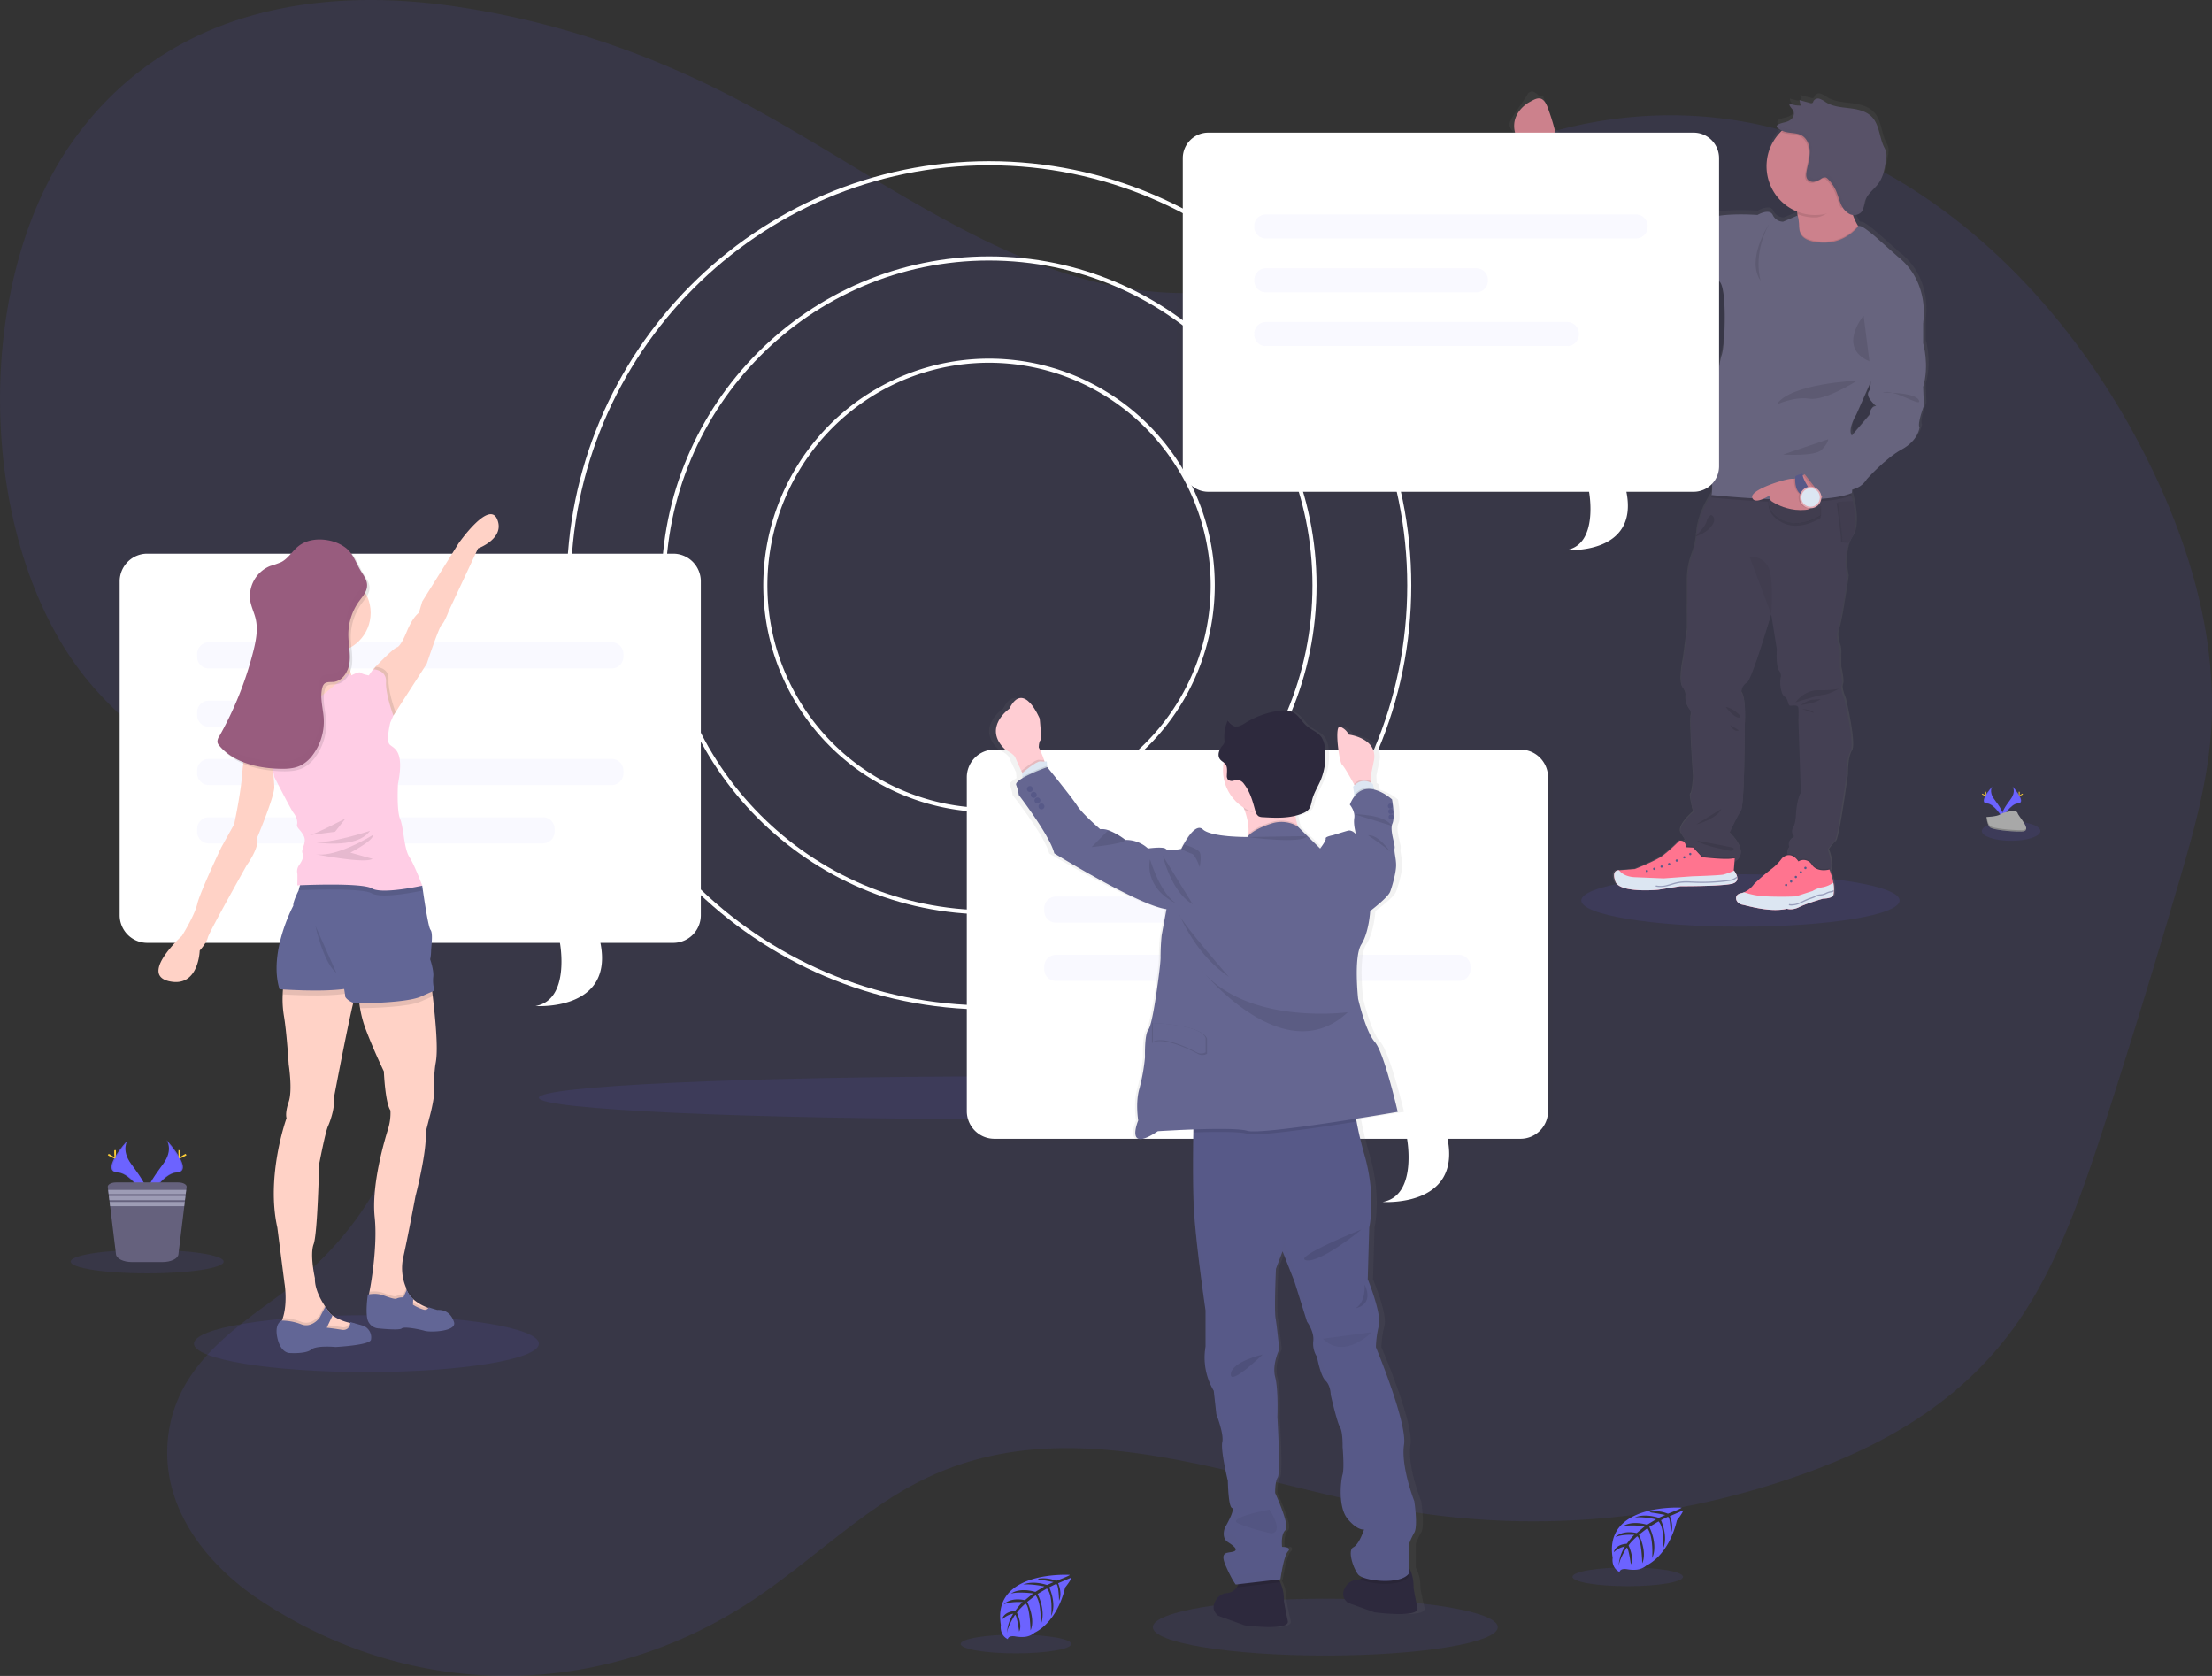 <svg width="330" height="250" fill="none" xmlns="http://www.w3.org/2000/svg"><rect width="100%" height="100%" fill="#333333" stroke="none"/><g clip-path="url(#clip0)"><path opacity=".1" d="M203.238 34.24c-14.159 12.072-32.526 11.291-48.621 5.009s-30.879-17.463-46.56-25.412C94.91 7.174 81.115 2.798 67.151.852c-19.986-2.786-42.305.615-56.23 20.122-15.507 21.734-14.316 60.934 2.45 80.872 8.532 10.147 19.704 15.128 29.446 23.062 9.742 7.933 18.764 21.082 17.935 36.377-.769 14.144-9.7 25.02-18.942 31.838-7.143 5.267-15.939 11.02-16.8 21.933-.832 10.557 6.565 18.831 13.628 23.536 23.041 15.347 51.435 15.2 74.397-.387 8.186-5.563 15.706-12.961 24.293-17.291 22.549-11.377 47.397.074 71.274 4.265 20.207 3.545 40.931 1.707 60.62-5.375 11.824-4.253 23.694-10.762 32-22.865 5.991-8.733 9.723-19.788 13.226-30.704a1387.927 1387.927 0 0010.773-35.165c2.067-7.088 4.103-14.311 4.639-21.891.967-13.738-3.111-27.32-8.664-38.913-13.187-27.53-35.396-46.887-59.447-51.804-24.052-4.917-49.497 4.686-68.152 25.7" fill="#6C63FF"/><path opacity=".1" d="M149.883 166.936c38.38 0 69.492-1.426 69.492-3.185 0-1.76-31.112-3.186-69.492-3.186-38.379 0-69.492 1.426-69.492 3.186 0 1.759 31.113 3.185 69.492 3.185z" fill="#6C63FF"/><path d="M147.55 150.596c-34.739 0-63.001-28.385-63.001-63.276 0-34.892 28.252-63.277 63.001-63.277 34.75 0 62.993 28.388 62.993 63.277 0 34.888-28.265 63.276-62.993 63.276zm0-125.938c-34.403 0-62.389 28.111-62.389 62.662 0 34.55 27.977 62.661 62.389 62.661 34.413 0 62.39-28.111 62.39-62.661s-27.999-62.662-62.39-62.662z" fill="#fff"/><path d="M147.55 136.396c-26.942 0-48.866-22.017-48.866-49.077s21.924-49.076 48.866-49.076 48.863 22.017 48.863 49.076c0 27.06-21.921 49.077-48.863 49.077zm0-97.538c-26.608 0-48.253 21.74-48.253 48.461 0 26.722 21.645 48.462 48.253 48.462 26.609 0 48.251-21.74 48.251-48.462 0-26.72-21.654-48.46-48.251-48.46z" fill="#fff"/><path d="M147.55 121.144a33.572 33.572 0 01-18.71-5.701 33.79 33.79 0 01-12.404-15.18 33.971 33.971 0 01-1.916-19.542 33.866 33.866 0 019.217-17.32 33.63 33.63 0 0117.243-9.256 33.541 33.541 0 0119.458 1.925 33.706 33.706 0 0115.114 12.458 33.926 33.926 0 015.676 18.791 33.939 33.939 0 01-9.876 23.906 33.644 33.644 0 01-23.802 9.919zm0-67.034a32.966 32.966 0 00-18.37 5.597 33.184 33.184 0 00-12.178 14.904 33.347 33.347 0 00-1.881 19.187 33.25 33.25 0 009.049 17.004 33.028 33.028 0 0016.93 9.089 32.93 32.93 0 0019.104-1.89 33.098 33.098 0 0014.839-12.231 33.318 33.318 0 005.573-18.45 33.324 33.324 0 00-9.697-23.472 33.03 33.03 0 00-23.369-9.738z" fill="#fff"/><path opacity=".1" d="M300.033 125.421c2.413 0 4.369-.65 4.369-1.451 0-.802-1.956-1.451-4.369-1.451s-4.369.649-4.369 1.451c0 .801 1.956 1.451 4.369 1.451zM54.665 204.672c14.21 0 25.73-1.898 25.73-4.24 0-2.342-11.52-4.241-25.73-4.241s-25.73 1.899-25.73 4.241c0 2.342 11.52 4.24 25.73 4.24z" fill="#6C63FF"/><g opacity=".1" fill="#000"><path opacity=".1" d="M99.768 82.938H21.272a4.106 4.106 0 00-2.897 1.21 4.142 4.142 0 00-1.206 2.91v49.814a4.141 4.141 0 001.206 2.91 4.101 4.101 0 002.897 1.211H82.85s1.595 8.505-3.647 9.422c0 0 11.739.845 9.687-9.422h10.878a4.103 4.103 0 002.898-1.211 4.147 4.147 0 001.205-2.91V87.058a4.148 4.148 0 00-1.205-2.91 4.108 4.108 0 00-2.898-1.21z"/><g opacity=".2"><path opacity=".2" d="M90.577 96.16H30.46a1.74 1.74 0 00-1.736 1.744v.406a1.74 1.74 0 001.736 1.743h60.117a1.74 1.74 0 001.736-1.743v-.406a1.74 1.74 0 00-1.736-1.744zM90.577 113.558H30.46a1.74 1.74 0 00-1.736 1.744v.406a1.74 1.74 0 001.736 1.743h60.117a1.74 1.74 0 001.736-1.743v-.406a1.74 1.74 0 00-1.736-1.744zM80.315 122.254H30.46a1.74 1.74 0 00-1.736 1.743v.406a1.74 1.74 0 001.736 1.744h49.855a1.74 1.74 0 001.736-1.744v-.406a1.74 1.74 0 00-1.736-1.743zM54.56 104.859h-24.1a1.74 1.74 0 00-1.736 1.744v.406a1.74 1.74 0 001.736 1.743h24.1a1.74 1.74 0 001.737-1.743v-.406a1.74 1.74 0 00-1.736-1.744z"/></g></g><path d="M100.454 82.593h-78.5a4.106 4.106 0 00-2.897 1.21 4.142 4.142 0 00-1.205 2.91v49.815a4.142 4.142 0 001.205 2.91 4.105 4.105 0 002.898 1.21h61.578s1.598 8.506-3.647 9.419c0 0 11.738.846 9.687-9.419h10.881a4.1 4.1 0 002.896-1.21 4.139 4.139 0 001.203-2.91V86.714a4.138 4.138 0 00-1.203-2.91 4.101 4.101 0 00-2.896-1.21z" fill="#fff"/><g opacity=".2" fill="#6C63FF"><path opacity=".2" d="M91.263 95.815H31.146a1.74 1.74 0 00-1.736 1.744v.406a1.74 1.74 0 001.736 1.743h60.117A1.74 1.74 0 0093 97.965v-.406a1.74 1.74 0 00-1.736-1.744zM91.263 113.213H31.146a1.74 1.74 0 00-1.736 1.744v.406a1.74 1.74 0 001.736 1.743h60.117A1.74 1.74 0 0093 115.363v-.406a1.74 1.74 0 00-1.736-1.744zM81 121.913H31.147a1.74 1.74 0 00-1.736 1.743v.406a1.74 1.74 0 001.736 1.743H81a1.74 1.74 0 001.736-1.743v-.406A1.74 1.74 0 0081 121.913zM55.246 104.515h-24.1a1.74 1.74 0 00-1.736 1.743v.406a1.74 1.74 0 001.736 1.744h24.1a1.74 1.74 0 001.736-1.744v-.406a1.74 1.74 0 00-1.736-1.743z"/></g><path d="M71.317 81.803l-4.35 9.292s-.644 1.744-1.057 2.067c-.413.323-2.241 5.842-2.241 5.842l-4.663 7.239-.306.492-1.837-.508-1.283-4.818.08-1.399v-.176s2.887-3.032 3.527-3.262c0 0 .502.058 1.466-2.291.965-2.35 1.837-2.86 1.837-2.86l.502-1.703 5.407-8.644s4.531-6.528 5.765-3.631c1.234 2.896-2.847 4.36-2.847 4.36zM53.253 147.807c-.014.158-.065.31-.147.446-.502.735-3.34 15.771-3.34 15.771.227 1.015-.41 3.038-.826 3.958-.417.919-1.33 5.701-1.33 5.701s-.226 10.301-.82 11.909c-.594 1.608.19 5.058.19 5.058-.058 1.587.891 3.263 1.454 4.118.043.055.077.11.11.156.184.265.307.416.307.416a2.397 2.397 0 00.768.894 7.278 7.278 0 002.566 1.089l.089.018c.367.083.612.114.612.114l.226 1.23-2.424.504-4.623.308s-5.45.415-4.213-2.023c.087-.167.162-.34.224-.517.045-.117.088-.24.125-.363.744-2.343.242-5.19.242-5.19l-1.066-8.287c-1.736-7.725 1.372-16.325 1.372-16.325s-.272-.689.325-2.436c.597-1.746 0-5.562 0-5.562s-.307-4.92-.732-7.359a14.927 14.927 0 01-.166-3.096c.02-.608.075-1.213.166-1.814l10.44-1.39s.588 1.697.471 2.672z" fill="#FFD2C6"/><path opacity=".1" d="M53.1 198.701l-2.425.504-4.622.307s-5.45.416-4.213-2.023c.087-.166.161-.339.223-.516.046-.117.089-.24.126-.363a8.34 8.34 0 012.755.559c1.552.615 2.722-.968 2.722-.968l.753-1.446.11-.209c.184.265.306.416.306.416.18.355.445.661.769.891l-.129.271-.731 1.537s.937.096 2.22.308a.99.99 0 001.206-.664l.088.018c.368.083.613.114.613.114l.23 1.264z" fill="#000"/><path d="M55.344 199.847c-.183.827-5.287 1.083-5.287 1.083s-2.841-.277-3.637.39c-.796.667-3.141.508-3.233.508-.092 0-1.326-.05-1.81-2.276-.468-2.171.631-2.549.686-2.567a8.273 8.273 0 012.887.562c1.552.615 2.722-.965 2.722-.965l.863-1.658c.184.265.307.415.307.415.178.358.443.665.768.895l-.86 1.818s.937.095 2.22.307c1.025.166 1.248-.673 1.294-1.012a1.06 1.06 0 000-.138s.8.231 1.782.507a1.85 1.85 0 011.298 2.131z" fill="#626696"/><path d="M64.96 158.766c-.122.735-.247 2.638-.247 2.638.428 1.593-.67 5.378-.67 5.378l-.549 2.153c.245 2.767-1.509 9.504-1.509 9.504s-1.176 6.255-1.788 8.955a7.476 7.476 0 00.306 4.508c.03.073.05.11.05.11 0 .053.02.102.036.151.015.049.04.148.064.218.14.377.348.725.613 1.027.1.121.21.234.327.339l.018.018a6.611 6.611 0 001.948 1.202l.306.123c.317.121.641.223.97.308.037.01.073.018.11.024l-.247 1.446-3.233-.831-4.333-1.411-2.143-1.23s.025-.117.068-.341v-.037c.018-.095.036-.209.064-.338.364-1.876 1.194-7.196.778-11.101-.518-4.843 1.49-11.528 1.98-13.121.29-.91.415-1.865.368-2.82-.796-1.168-.98-5.824-.98-5.824s-1.463-3.007-2.676-6.196a16.345 16.345 0 01-.872-3.222c-.142-.777-.201-1.566-.178-2.356 0 0 9.834-9.012 10.912-.286.036.308.07.579.104.855.943 7.977.52 9.447.404 10.157z" fill="#FFD2C6"/><path opacity=".1" d="M64.96 195.432l-.247 1.445-3.233-.83-4.332-1.411-2.143-1.23s.024-.117.067-.342v-.037c.018-.095.037-.209.064-.338l.306-.031h.025a4.07 4.07 0 011.815.246c.705.268 1.63.572 1.819.443a2.297 2.297 0 011.038-.184l.45-.99.064-.151c.14.377.348.725.613 1.027.106.127.222.246.346.357l-.019.35-.024.495a6.298 6.298 0 001.555.723.888.888 0 00.435 0l.306.123c.318.12.642.223.97.307a.902.902 0 00.126.028z" fill="#000"/><path d="M63.357 198.516c-.904-.261-3.08-.677-3.432-.354-.352.323-3.368 0-3.368 0a1.841 1.841 0 01-1.558-.922c-.613-.981-.12-4.154-.12-4.154l.224-.022.373-.037h.025a4.014 4.014 0 011.815.246c.704.265 1.629.569 1.819.443a2.27 2.27 0 011.038-.185l.514-1.14c.14.376.348.724.612 1.027.107.127.223.246.346.356l-.043.846a6.377 6.377 0 001.556.72.614.614 0 00.747-.237.471.471 0 00.055-.126c.027.052.324.153 1.276.427 1.035-.058 2.033.394 2.493 1.802.459 1.408-3.488 1.568-4.372 1.31z" fill="#626696"/><path opacity=".1" d="M53.253 147.807c-.202.058-.385.114-.557.169-.44.136-.892.231-1.35.286-2.887.409-7.654.163-9.163.068.02-.608.074-1.214.165-1.815l10.44-1.39s.582 1.707.465 2.682z" fill="#000"/><path d="M62.352 145.261s-3.833.596-6.95 1.282c-1.04.228-2.002.465-2.712.698a8.195 8.195 0 01-1.35.286c-3.472.489-9.638.037-9.638.037-1.693-5.516 2.057-12.463 2.057-12.463-.088-.553.781-2.251.781-2.251l.015-.055.533-1.968h14.24l.174.846.361 1.722 2.235 10.661.254 1.205z" fill="#626696"/><path opacity=".1" d="M64.557 148.606l-.086.037-1.666.741c-1.803.837-7.2.994-9.086 1.009-.142-.777-.201-1.566-.178-2.355 0 0 9.834-9.013 10.912-.286.036.31.07.578.104.854z" fill="#000"/><path d="M64.82 147.754l-.349.154-1.666.744c-1.836.849-7.405 1-9.184 1.009h-.469c-.823-.028-1.647-.803-1.647-1.006 0-.11-.086-.655-.159-1.122-.061-.375-.116-.698-.116-.698s-3.674-1.593-5.539-2.881c-1.399-.956-1.047-7.752-.774-11.168.094-1.178.177-1.953.177-1.953l14.414.846 2.02.116 1.158.259.306.064s.827 6.07 1.225 6.575c.398.504.14 2.207.092 3.176a5.924 5.924 0 01-.135 1.23s.594 1.704.453 2.657a5.314 5.314 0 00.193 1.998z" fill="#626696"/><path d="M49.393 97.347c3.261 0 5.905-2.656 5.905-5.932 0-3.276-2.644-5.931-5.905-5.931-3.262 0-5.906 2.655-5.906 5.931 0 3.276 2.644 5.932 5.906 5.932z" fill="#FFD2C6"/><path d="M46.518 93.89s.41 5.619-.732 6.907c-1.142 1.288-4.12 3.724-4.12 3.724l.918 3.816 5.174.599 6.043-6.485-1.374-1.7s-1.053-3.589-.184-5.381c.87-1.793-5.725-1.48-5.725-1.48z" fill="#FFD2C6"/><path opacity=".1" d="M59.006 106.243l-.306.492-1.837-.508-1.283-4.818.08-1.399.376-.544s2.015.049 1.926 1.888c-.089 1.614.827 4.274 1.044 4.889zM62.99 132.85s-1.458.326-3.127.545c-1.668.218-3.594.329-4.384-.132-1.325-.788-8.508-.563-10.569-.483-.146 0-.263 0-.355.015l.533-1.968h14.24l.174.846 2.02.117 1.158.258c.193.477.31.802.31.802z" fill="#000"/><path d="M55.666 99.832s2.014.046 1.923 1.884c-.092 1.839 1.099 5.013 1.099 5.013l-.46 1.057s-.64 2.574-.137 3.22c.502.646 2.336.643 1.282 5.932 0 0-.226 3.954.322 5.242.548 1.289.548 4.367 1.372 5.655.823 1.289 1.925 4.277 1.925 4.277s-5.954 1.332-7.51.412c-1.555-.919-11.126-.452-11.126-.452s.046-1.611 0-1.792a1.546 1.546 0 01.23-1.175c.306-.437.824-1.171.548-1.814-.276-.643.689-1.593.184-2.589-.505-.996-1.118-1.196-.995-1.741.122-.544-.196-1.282-.56-1.74-.365-.458-2.842-5.32-2.842-5.32l-.41-2.278s-3.187-2.346-3.129-3.45c.058-1.104 1.206-2.633 1.206-2.633l3.062-3.022s1.693 1.845 3.34 1.196c1.647-.649 5.202-3.724 5.202-3.724s1.267-.689 1.36-1.193c.091-.504.869-.046.869-.046s1.145-.63 1.374-.409c.23.221 1.225.409 1.225.409l.646-.92z" fill="#FFCDE5"/><path d="M38.359 109.41l-.977.766s-.992 1.796-1.225 5.012c-.232 3.216-1.224 7.767-1.224 7.767l-1.923 3.454s-3.169 6.663-3.579 8.431c-.41 1.768-2.29 4.76-2.29 4.76s-6.365 5.744-1.923 6.765c4.443 1.021 4.577-4.572 4.577-4.572s1.038-1.151 1.207-1.932c.168-.781 5.798-10.783 5.798-10.783s1.972-2.691 1.559-4.115c0 0 2.562-6.054 2.562-7.573a27.009 27.009 0 00-.41-3.767l.41-3.174-2.562-1.039z" fill="#FFD2C6"/><path opacity=".1" d="M51.545 122.088s-4.488 2.358-5.358 2.481c-.87.123 3.8-.492 3.8-.492l1.558-1.989zM55.207 123.927s-5.952 2.023-8.573 1.654c.013 0 6.512 1.242 8.573-1.654z" fill="#000"/><path opacity=".1" d="M55.574 124.588s-5.358 3.382-8.517 2.832c0 0 7.372 1.473 8.517.692l-3.297-.923s3.664-1.943 3.297-2.601zM49.402 80.98c-1.55-.308-3.267-.124-4.507.854-.918.726-1.53 1.845-2.562 2.374-.547.23-1.106.429-1.675.593a4.839 4.839 0 00-2.377 2.1 4.87 4.87 0 00-.571 3.128c.162.922.587 1.752.796 2.65.373 1.605.046 3.287-.362 4.883a51.502 51.502 0 01-5.097 12.678c-.18.247-.27.547-.254.852.053.205.159.392.306.544 2.116 2.46 5.56 3.3 8.793 3.41 1.19.04 2.45 0 3.484-.581a5.266 5.266 0 001.7-1.565 8.327 8.327 0 001.585-5.353c-.089-1.538-.612-3.103-.217-4.594.041-.209.136-.403.275-.563.35-.357.919-.264 1.42-.323 1.345-.157 2.214-1.58 2.373-2.927.16-1.347-.177-2.71-.183-4.065a8.54 8.54 0 011.595-5.006c.447-.615 1.02-1.23 1.17-2.002.19-.969-.371-1.682-.855-2.46-.75-1.193-1.117-2.586-2.26-3.496a6.084 6.084 0 00-2.577-1.132z" fill="#000"/><path d="M49.035 80.61c-1.547-.308-3.267-.123-4.507.858-.919.722-1.531 1.845-2.563 2.374a14.73 14.73 0 01-1.671.59 4.842 4.842 0 00-2.378 2.1 4.873 4.873 0 00-.574 3.127c.163.923.588 1.753.8 2.654.373 1.605.042 3.284-.362 4.88a51.541 51.541 0 01-5.088 12.678c-.18.245-.269.545-.251.849.051.206.157.393.306.544 2.118 2.46 5.56 3.3 8.793 3.41 1.19.043 2.449 0 3.484-.578a5.284 5.284 0 001.699-1.568 8.329 8.329 0 001.577-5.341c-.09-1.538-.613-3.103-.215-4.597.041-.208.135-.402.273-.563.349-.357.918-.265 1.424-.308 1.344-.156 2.21-1.58 2.37-2.93.158-1.35-.175-2.706-.184-4.065a8.54 8.54 0 011.591-5.022c.448-.614 1.017-1.23 1.167-2.004.19-.969-.367-1.68-.851-2.46-.75-1.193-1.118-2.586-2.263-3.493a6.055 6.055 0 00-2.578-1.135z" fill="#985C7E"/><path opacity=".1" d="M47.057 138.105s1.175 5.517 3.129 7.021l-3.13-7.021z" fill="#000"/><g opacity=".1" fill="#000"><path opacity=".1" d="M37.691 90.89c-.061-.216-.131-.431-.205-.643.061.215.132.43.205.642zM54.395 86.074c.015.174.006.349-.024.52-.153.778-.723 1.384-1.17 2.005a8.515 8.515 0 00-1.595 5.003c0 1.359.34 2.715.18 4.065-.158 1.35-1.025 2.767-2.369 2.93-.496.059-1.074-.037-1.42.308-.14.16-.234.354-.276.562-.389 1.495.129 3.057.214 4.597a8.33 8.33 0 01-1.573 5.342 5.32 5.32 0 01-1.7 1.568c-1.05.569-2.293.615-3.487.578-3.178-.108-6.558-.922-8.682-3.293a.847.847 0 00-.052.443c.051.205.157.393.306.544 2.118 2.46 5.56 3.299 8.793 3.41 1.19.043 2.449 0 3.484-.578a5.32 5.32 0 001.699-1.568 8.33 8.33 0 001.577-5.342c-.09-1.537-.613-3.102-.215-4.597.041-.208.135-.402.273-.562.349-.357.918-.265 1.424-.308 1.344-.157 2.21-1.58 2.37-2.93.158-1.35-.175-2.706-.184-4.065a8.54 8.54 0 011.591-5.003c.448-.615 1.017-1.23 1.167-2.005a2.287 2.287 0 00-.33-1.624z"/></g><path d="M159.592 234.921s-11.65-.708-10.275 7.49c0 0-.273 1.449 1.035 2.107 0 0 .021-.615 1.194-.4.417.07.842.091 1.264.061a2.633 2.633 0 001.549-.642s3.273-1.359 4.547-6.735c0 0 .943-1.171.918-1.472l-1.965.842s.67 1.424.141 2.608c0 0-.062-2.556-.441-2.494-.077 0-1.02.492-1.02.492s1.154 2.481.282 4.283c0 0 .331-3.056-.643-4.102l-1.384.809s1.35 2.565.435 4.656c0 0 .236-3.208-.726-4.456l-1.255.981s1.271 2.524.496 4.259c0 0-.101-3.733-.768-3.998 0 0-1.096.969-1.262 1.369 0 0 .867 1.845.328 2.801 0 0-.331-2.488-.613-2.497 0 0-1.093 1.648-1.206 2.767a6.014 6.014 0 01.94-2.936c-.63.12-1.211.422-1.672.87 0 0 .169-1.165 1.942-1.267 0 0 .918-1.248 1.145-1.325 0 0-1.764-.148-2.832.329 0 0 .939-1.101 3.156-.615l1.225-1.015s-2.321-.307-3.307.034c0 0 1.133-.975 3.64-.264l1.348-.812s-1.978-.428-3.157-.274c0 0 1.243-.673 3.551.058l.965-.436s-1.451-.286-1.874-.329c-.422-.043-.447-.163-.447-.163a4.989 4.989 0 012.722.307s2.057-.762 2.024-.891z" fill="#6C63FF"/><path opacity=".1" d="M151.567 246.633c4.554 0 8.245-.627 8.245-1.399 0-.773-3.691-1.4-8.245-1.4-4.553 0-8.245.627-8.245 1.4 0 .772 3.692 1.399 8.245 1.399z" fill="#6C63FF"/><path d="M250.861 224.896s-11.634-.704-10.275 7.494c0 0-.272 1.448 1.035 2.106 0 0 .021-.615 1.194-.403.419.071.844.091 1.268.062a2.613 2.613 0 001.546-.643s3.276-1.356 4.546-6.731c0 0 .943-1.175.919-1.476l-1.978.861s.67 1.424.144 2.608c0 0-.065-2.559-.441-2.497-.077 0-1.023.492-1.023.492s1.154 2.481.285 4.286c0 0 .331-3.056-.646-4.105l-1.384.812s1.35 2.561.435 4.652c0 0 .236-3.207-.726-4.455l-1.252.974s1.268 2.528.493 4.262c0 0-.101-3.736-.765-4.016 0 0-1.096.972-1.265 1.372 0 0 .87 1.845.331 2.798 0 0-.331-2.485-.613-2.497 0 0-1.092 1.648-1.206 2.768a6.004 6.004 0 01.943-2.937 3.288 3.288 0 00-1.674.87s.171-1.162 1.944-1.267c0 0 .918-1.248 1.145-1.325 0 0-1.764-.148-2.835.329 0 0 .943-1.101 3.156-.599l1.225-1.015s-2.324-.308-3.307.034c0 0 1.133-.972 3.64-.265l1.348-.809s-1.981-.43-3.16-.273c0 0 1.243-.674 3.555.055l.964-.433s-1.451-.286-1.877-.333c-.425-.046-.447-.163-.447-.163a5 5 0 012.725.308s2.07-.772 2.033-.901z" fill="#6C63FF"/><path opacity=".1" d="M242.836 236.609c4.554 0 8.245-.627 8.245-1.399 0-.773-3.691-1.399-8.245-1.399-4.553 0-8.244.626-8.244 1.399 0 .772 3.691 1.399 8.244 1.399zM259.651 138.235c13.112 0 23.742-1.751 23.742-3.912 0-2.16-10.63-3.911-23.742-3.911-13.113 0-23.743 1.751-23.743 3.911 0 2.161 10.63 3.912 23.743 3.912z" fill="#6C63FF"/><path d="M287.294 57.194c.97-3.269 0-6.537 0-6.537v-3.075s1.108-6.03-3.827-9.898l-3.276-2.9s-1.837-1.58-2.367-1.682a2.376 2.376 0 00-.306-.046L277.42 33a9.87 9.87 0 01-.716-1.515 1.392 1.392 0 001.166-.4 1.54 1.54 0 00.276-.462c.19-.427.22-.944.382-1.399.142-.37.35-.71.613-1.005-.034.055-.068.107-.098.163.462-.578 1.068-1.076 1.5-1.688.087-.12.167-.246.239-.375l-.064.076c.612-.971.786-2.152.961-3.284.084-.386.09-.785.018-1.174a3.95 3.95 0 00-.327-.744c-.711-1.476-.695-3.328-1.837-4.505-.854-.883-2.143-1.153-3.368-1.304-1.225-.15-2.501-.237-3.548-.88a3.85 3.85 0 00-.962-.531.789.789 0 00-.946.353.611.611 0 01-.125.255.41.41 0 01-.365.022l-1.622-.437.018.083h-.04l.058.259c.052 0 .108 0 .153.089l-.26.403a4.004 4.004 0 01-1.466-.308.534.534 0 000 .08h-.022c-.03.461.49.76.649 1.193a.9.9 0 010 .584 1.316 1.316 0 01-.306.468c-.578.572-1.313.458-1.978.82a.426.426 0 00-.241.268.206.206 0 00-.022.148c.026.07.073.129.135.169.193.156.405.289.631.394l-.19.184a7.293 7.293 0 00-1.792 3.071 7.318 7.318 0 001.424 6.755 7.273 7.273 0 002.878 2.077c.025.126.043.256.061.394v.037l.019.175-2.189.922a1.737 1.737 0 01-1.568-1.011c-.508-1.058-2.305 0-2.305 0s-5.49-.415-7.519.6c0 0-3.276-1.381-3.736-1.473-.459-.093-1.154-.462-1.478-.37-.325.093-.738-.614-.968-.553-.229.062-.306-.458-1.059-.643-.753-.184-1.017.047-1.837-.784-.821-.83-7.565-4.095-7.565-4.095l-3.043-2.488-3.23-2.577-.059.108a8.602 8.602 0 00-.061-.24 30.704 30.704 0 00-1.197-3.782c-.208-.498-.306-1.129-.579-.797-.171.2-.465-.237-.918-.532a.759.759 0 00-1.139.332c-2.514 3.958-3.414 4.244-1.956 5.692 1.295 1.292 2.158 2.432 3.217 2.767l.126.04a.176.176 0 01-.07 0l6.123 7.365s4.427 3.868 7.473 5.11c3.046 1.243 2.814 1.612 2.814 1.612s9.224 4.695 10.654 4.612c1.43-.083 1.154 9.622.554 11.187-.6 1.565-1.567 12.89-1.567 12.89s-.919 2.392.046 4.05c0 0 .214 3.173.021 3.933-.842 1.3-2.039 3.508-2.235 5.78 0 .12-.024.234-.037.351a.793.793 0 01-.217.179s.08-.019.205-.062a11.711 11.711 0 01-.612 2.767 11.29 11.29 0 00-.753 3.998v7.315l-.61 4.536s-.738 3.435 0 4.234c.313.399.458.906.404 1.411a2.624 2.624 0 00.472 1.646 1.245 1.245 0 01.306 1.057c-.245.797.361 9.265.361 9.265s-.177 2.334-.422 2.46c-.245.126.41 2.682.41 2.682s-2.492 2.087-1.858 3.194l.637.981-.169.166-.104.105a.967.967 0 00-.634-.12 23.789 23.789 0 01-2.507 2.242c-1.124.814-4.182 1.995-4.182 1.995l-2.413.197h-.046s-1.154-.108-.508 1.688c.646 1.796 6.429 1.23 6.429 1.23l3.368-.535s6.025.028 7.749-.353c.723-.163.894-.548.848-.941l-.018-.019a2.43 2.43 0 00-.536-1.07l.11-1.23c2.557-1.479-.722-4.391-.722-4.391s1.12-2.46 1.699-3.25c.578-.79.575-12.521.575-12.521s.307-4.238-.493-5.228a1.767 1.767 0 01.861-1.596c.569-.39 2.29-5.768 3.64-10.233l.851 5.261s-.184 2.515.371 3.253a1.252 1.252 0 01.226.978 4.362 4.362 0 00.126 2.131c.062.294.217.56.444.757.493.246.523 1.122.707 1.306.184.185 1.322-.261 1.384.413a15.1 15.1 0 010 1.78l.37 10.925s-.612.923-.738 3.315c-.052 1.033-.245 1.621-.444 1.956a1.001 1.001 0 00.092 1.174l.107.123-.456.354a1.001 1.001 0 00-.281 1.23.985.985 0 00-.206 1.233 1.718 1.718 0 00-.918.455 7.523 7.523 0 01-1.623 1.642 30.817 30.817 0 00-2.59 2.226 3.706 3.706 0 01-1.512 1.23c-.148.06-.3.106-.456.136-1.225.249-.83 1.522.153 1.722.982.199 4.243 1.211 6.781.615 0 0 .753.307 1.858-.259 1.106-.565 3.622-1.23 3.622-1.23s1.384 0 1.568-.553c.049-.175.076-.356.079-.538l.04-.037-.036-.034a7.346 7.346 0 00-.206-1.78 14.513 14.513 0 00-.431-1.307.562.562 0 00.043-.065c.526-.895-.349-3.075-.349-3.075a5.85 5.85 0 011.044-1.23c.492-.366 1.784-9.941 1.784-9.941s-.061-2.46.613-3.561c.673-1.101-.919-7.795-.919-7.795s-.676-1.537-.428-2.088c.248-.55-.248-2.577-.248-2.577v-2.416a2.69 2.69 0 00-.141-.85c-.19-.568-.472-1.66-.165-2.46.431-1.103 1.414-7.917 1.414-7.917s-.768-3.004.355-5.397a5.3 5.3 0 01.306-.556c.833-1.316.585-3.653.175-5.535a32.648 32.648 0 00-.199-.84c-.031-.113-.061-.221-.089-.329l.132-.055s0-.181.039-.486a3.358 3.358 0 002.22-1.537s2.814-3.177 5.306-4.511c2.492-1.335 2.676-3.269 2.676-3.269-.371-.646.658-3.269.658-3.269l-.104-2.838zm-8.104 4.234l-2.664 3.103a.057.057 0 010-.019c-.692-.965.646-3.13.646-3.13l2.201-4.953c-.018.64-.094 1.199-.287 1.463-.613.83 1.105 2.211 1.105 2.211-.922-.01-1.013 1.325-1.013 1.325h.012z" fill="url(#paint0_linear)"/><path d="M232.277 20.759l-1.451 2.832a5.586 5.586 0 01-1.353-.283 5.15 5.15 0 01-3.178-2.767c-1.298-2.885.851-4.748 1.852-5.295 1.001-.548 1.929-1.178 2.679.615a31.416 31.416 0 011.182 3.757c.165.683.269 1.141.269 1.141zM278.483 35.519l-2.321 3.478s-10.979 5.258-8.879-.923c.919-2.721 1.032-4.714.867-6.091v-.037c-.215-1.722-.861-2.46-.861-2.46s10.701-5.498 9.109-1.737a5.24 5.24 0 00-.38 2.475 8.455 8.455 0 001.154 3.435 11.38 11.38 0 001.311 1.86z" fill="#CC818C"/><path d="M275.158 104.333s1.579 6.648.918 7.746c-.661 1.098-.612 3.536-.612 3.536s-1.277 9.517-1.764 9.883c-.398.36-.746.774-1.031 1.23 0 0 .866 2.153.346 3.044a.73.73 0 01-.346.308c-.815.344-3.821-1.184-5.533-2.122a.947.947 0 01-.453-.544.968.968 0 01.279-1.052 1.008 1.008 0 01.278-1.23l.45-.35-.104-.123a1 1 0 01-.092-1.169c.196-.332.386-.922.438-1.94.123-2.38.729-3.293.729-3.293l-.364-10.858a15.8 15.8 0 000-1.768c-.062-.67-1.185-.228-1.366-.412-.18-.185-.214-1.052-.698-1.298a1.372 1.372 0 01-.441-.75 4.398 4.398 0 01-.125-2.119 1.25 1.25 0 00-.224-.971c-.548-.732-.364-3.232-.364-3.232l-.839-5.228c-1.335 4.438-3.034 9.782-3.594 10.169a1.758 1.758 0 00-.851 1.587c.789.975.486 5.184.486 5.184s0 11.648-.569 12.442c-.57.793-1.678 3.231-1.678 3.231s3.255 2.909.695 4.376l-.027.015c-2.612 1.464-8.016-2.619-8.016-2.619l.564-.566.165-.166-.612-.978c-.628-1.098 1.837-3.17 1.837-3.17s-.656-2.562-.414-2.685c.242-.123.414-2.441.414-2.441s-.597-8.416-.355-9.207a1.243 1.243 0 00-.288-1.051 2.637 2.637 0 01-.466-1.633 1.944 1.944 0 00-.398-1.402c-.728-.794 0-4.21 0-4.21l.613-4.514v-7.19a11.413 11.413 0 01.734-4.034c.367-1.047.59-2.14.662-3.247.199-2.312 1.436-4.56 2.268-5.842.441-.677.769-1.083.769-1.083l19.432-.765a26.69 26.69 0 00.808 2.912c.407 1.876.652 4.197-.171 5.507a4.3 4.3 0 00-.307.55c-1.111 2.377-.352 5.363-.352 5.363s-.97 6.765-1.396 7.869c-.306.778-.024 1.863.166 2.43.09.27.136.555.137.842v2.401s.487 2.011.245 2.562c-.242.55.417 2.075.417 2.075z" fill="#444053"/><path opacity=".1" d="M276.052 80.413c-.114.177-.216.36-.306.55l-1.093-.061c.104-.566-.64-5.87-.64-5.87l2.204-.126c.41 1.888.658 4.212-.165 5.507z" fill="#000"/><path d="M276.232 80.244a4.41 4.41 0 00-.306.55l-1.096-.061c.107-.566-.637-5.873-.637-5.873l2.202-.123c.416 1.876.661 4.197-.163 5.507z" fill="#444053"/><path opacity=".05" d="M276.232 80.244a4.41 4.41 0 00-.306.55l-1.096-.061c.107-.566-.637-5.873-.637-5.873l2.202-.123c.416 1.876.661 4.197-.163 5.507z" fill="#000"/><path opacity=".1" d="M273.015 129.763a.73.73 0 01-.346.308c-.815.344-3.821-1.184-5.533-2.122a.95.95 0 01-.453-.544c.974-.179 1.614.922 1.614.922a1.425 1.425 0 011.62.063c.155.115.284.26.382.426.836 1.23 2.627.714 2.627.714s.037.083.089.233z" fill="#000"/><path d="M273.52 133.502c-.184.548-1.549.548-1.549.548s-2.45.704-3.54 1.251c-1.09.548-1.837.259-1.837.259-2.507.581-5.725-.425-6.695-.615-.971-.191-1.354-1.464-.153-1.707.154-.031.305-.078.45-.138a3.664 3.664 0 001.494-1.23 30.904 30.904 0 012.556-2.214 7.403 7.403 0 001.604-1.63c1.427-1.267 2.45.473 2.45.473a1.44 1.44 0 011.104-.18 1.423 1.423 0 01.898.669c.836 1.23 2.627.714 2.627.714s.306.824.471 1.417c.037.151.077.342.111.551.119.604.123 1.227.009 1.832z" fill="#FF748F"/><path d="M269.344 129.646a.168.168 0 00.168-.169.169.169 0 10-.337 0c0 .094.076.169.169.169zM267.917 130.987a.169.169 0 00.168-.169.169.169 0 00-.168-.169.169.169 0 00-.168.169c0 .093.075.169.168.169zM266.466 132.192a.168.168 0 00.168-.169.169.169 0 10-.337 0c0 .094.076.169.169.169zM267.216 131.654a.169.169 0 00.168-.169.169.169 0 10-.337 0 .17.17 0 00.169.169zM268.661 130.273a.168.168 0 00.168-.169.169.169 0 00-.168-.169.169.169 0 00-.168.169c0 .094.075.169.168.169z" fill="#575988"/><path d="M273.52 133.502c-.184.547-1.549.547-1.549.547s-2.45.705-3.54 1.252c-1.09.547-1.837.258-1.837.258-2.507.581-5.725-.424-6.695-.615-.971-.19-1.354-1.463-.153-1.706a2.44 2.44 0 00.45-.139c1.06.363 2.166.57 3.285.615 2.473.105 4.433 0 4.433 0l2.504-.808a4.183 4.183 0 011.549-.566 3.961 3.961 0 001.531-.671 4.85 4.85 0 01.022 1.833z" fill="#DCE6F2"/><path opacity=".5" d="M267.286 135.08c-.14 0-.279-.015-.416-.043l.037-.179c.509.08 1.031.007 1.5-.209a7.08 7.08 0 00.664-.307c.218-.114.521-.246.79-.348l.248-.086c.138-.046.276-.092.407-.15.077-.031.15-.068.224-.102a2.46 2.46 0 01.563-.215 2.44 2.44 0 01.306-.04 2.81 2.81 0 00.276-.034c.182-.045.359-.111.526-.197.18-.092.37-.162.567-.209l.135-.024a.651.651 0 00.391-.145l.132.126a.812.812 0 01-.496.2l-.125.021c-.183.045-.36.111-.527.197a2.55 2.55 0 01-.566.209 1.98 1.98 0 01-.307.037c-.095.007-.19.02-.284.037a2.327 2.327 0 00-.521.203l-.229.105a5.979 5.979 0 01-.423.153l-.242.087c-.263.098-.523.221-.777.338-.255.117-.444.212-.674.307a3.222 3.222 0 01-1.179.268z" fill="#575988"/><path opacity=".1" d="M267.871 104.776s1.261-1.845 3.417-1.814c2.155.03 3.08-.243 3.08-.243s-1.381.821-2.336.922c-.955.102-4.161 1.135-4.161 1.135zM268.6 105.203s1.139-.793 1.791-.824c.652-.03 1.224-.092 1.224-.092a3.461 3.461 0 01-1.001.489c-.557.154-2.014.427-2.014.427zM268.842 105.751s1.717.138 1.732.597zM252.869 80.038c.089.015 1.62-1.602 1.727-2.242a1.57 1.57 0 01.667-.984s.989.397.108 1.612c-.882 1.214-2.502 1.614-2.502 1.614zM276.388 27.73c-.349.83-.658.892-.59 1.697a6.1 6.1 0 01-1.39 1.098c-1.087.649-2.269 1.916-3.622 1.916a7.147 7.147 0 01-2.645-.501c-.215-1.722-.861-2.46-.861-2.46s10.694-5.51 9.108-1.75z" fill="#000"/><path d="M278.026 24.802a7.291 7.291 0 01-1.22 4.04 7.243 7.243 0 01-3.249 2.68 7.212 7.212 0 01-7.891-1.577 7.284 7.284 0 01-1.982-3.724 7.305 7.305 0 01.412-4.201 7.264 7.264 0 012.667-3.264 7.22 7.22 0 019.144.903 7.28 7.28 0 012.119 5.143z" fill="#CC818C"/><path opacity=".1" d="M278.483 35.519l-2.321 3.478s-10.979 5.258-8.879-.923c.919-2.721 1.032-4.714.867-6.091h.018c.13.456.203.927.217 1.402.034.947.059 2.152 2.404 2.546 3.909.661 6.01-1.796 6.377-2.279.375.665.816 1.29 1.317 1.867zM232.277 20.759l-1.451 2.832a5.586 5.586 0 01-1.353-.283l-.126-.15c.594.227 2.596-3.57 2.596-3.57l.065.052c.165.66.269 1.119.269 1.119zM276.208 73.903c-4.687 2.045-20.908.308-20.908.308a2.04 2.04 0 00.083-.532c.441-.677.768-1.082.768-1.082l19.432-.766s.316.864.625 2.072z" fill="#000"/><path d="M268.177 32.152l-2.161.922a1.72 1.72 0 01-1.549-1.008c-.499-1.052-2.275 0-2.275 0s-5.422-.412-7.425.596c0 0-3.233-1.374-3.673-1.463-.441-.09-1.139-.459-1.458-.366-.318.092-.728-.597-.955-.55-.227.045-.321-.459-1.05-.64-.729-.182-1.001.046-1.822-.778-.82-.824-7.467-4.072-7.467-4.072l-3.006-2.46-3.188-2.561s-2.005 3.795-2.596 3.567l6.056 7.318s4.372 3.844 7.378 5.077c3.007 1.233 2.777 1.602 2.777 1.602s9.112 4.665 10.523 4.576c1.411-.09 1.139 9.56.545 11.116-.594 1.556-1.546 12.807-1.546 12.807s-.919 2.377.043 4.025c0 0 .229 3.382 0 3.979 0 0 16.321 1.753 20.95-.308 0 0 .683-7.592 0-8.554-.682-.963.64-3.109.64-3.109l2.893-6.556 7.097-7.186s1.093-5.993-3.778-9.84l-3.236-2.881s-1.809-1.571-2.336-1.67c-.527-.098-.334 0-.334 0s-2.112 3.075-6.429 2.356c-2.345-.397-2.37-1.596-2.403-2.546a5.812 5.812 0 00-.215-1.393z" fill="#67647E"/><path opacity=".1" d="M277.071 56.776s-10.02.412-12.023 3.57c0 0 2.597-1.23 4.917-.87 2.321.36 7.106-2.7 7.106-2.7zM266.004 67.806s4.736.307 5.74-.686c1.004-.993 1.004-1.599 1.004-1.599l-6.744 2.285zM278.026 47.08s-4.007 4.758.867 6.815l-.867-6.814zM254.299 37.886s1.457 2.986 2.186 3.186l-2.186-3.186zM249.382 36.604s3.643 3.294 4.326 3.613c0 0-3.781-3.613-4.326-3.613zM263.909 33.45s-3.508 5.257-1.224 8.461c-.019 0-1.28-3.797 1.224-8.462z" fill="#000"/><path d="M272.748 73.292l-1.071 1.011-.15.142-1.24 1.177c-.092.068-.178.136-.267.197-5.051 3.638-6.065-1.888-6.065-1.888s-2.232 1.464-2.55.274c-.318-1.19 5.205-2.881 6.01-2.79.073.008.147.008.22 0a3.455 3.455 0 001.133-.402 9.245 9.245 0 001.063-.649l2.917 2.928z" fill="#CC818C"/><path opacity=".1" d="M278.21 24.803c0 1.26-.326 2.5-.946 3.595a7.26 7.26 0 01-2.593 2.656 4.18 4.18 0 01-.263-.529c-.261-.615-.42-1.258-.68-1.866a5.816 5.816 0 00-1.225-1.78.775.775 0 00-.306-.225.876.876 0 00-.664.184 3 3 0 01-1.011.446 1.07 1.07 0 01-1.013-.307c-.282-.338-.242-.837-.159-1.27.174-.947.471-1.876.471-2.838 0-.963-.361-2.002-1.194-2.479-.735-.418-1.647-.307-2.464-.538a2.618 2.618 0 01-.371-.13 7.235 7.235 0 013.706-2.04 7.214 7.214 0 014.208.385 7.25 7.25 0 013.279 2.677 7.293 7.293 0 011.234 4.059h-.009z" fill="#000"/><path d="M265.293 18.567c-.131.07-.275.196-.236.344.025.07.071.128.132.169a3.13 3.13 0 001.145.59c.818.222 1.733.117 2.468.539.829.476 1.197 1.512 1.194 2.475-.003.962-.306 1.894-.475 2.838-.079.437-.122.923.163 1.273a1.077 1.077 0 001.013.308c.36-.084.702-.234 1.007-.443a.877.877 0 01.665-.185.808.808 0 01.324.222 5.777 5.777 0 011.225 1.783c.263.615.422 1.255.679 1.867a3.01 3.01 0 001.225 1.519 1.525 1.525 0 001.837-.194c.423-.467.41-1.175.612-1.774.362-1.037 1.372-1.688 2.003-2.583.71-1.006.918-2.276 1.099-3.493.084-.385.09-.782.018-1.169a4.216 4.216 0 00-.321-.738c-.705-1.463-.689-3.305-1.813-4.477-.845-.876-2.125-1.144-3.331-1.291-1.206-.148-2.471-.24-3.505-.877-.29-.22-.61-.398-.949-.529a.778.778 0 00-.934.35.627.627 0 01-.126.256.393.393 0 01-.355.022l-1.604-.434.183.812a3.992 3.992 0 01-1.702-.308c-.03.459.484.757.643 1.184a1.1 1.1 0 01-.306 1.116c-.594.581-1.323.468-1.978.828z" fill="#585268"/><path opacity=".1" d="M258.793 127.86l-.064.732-.027.015c-2.612 1.464-8.016-2.62-8.016-2.62l.564-.566a.994.994 0 01.245.763l1.105.061 1.319 1.433s3.573.416 4.541.182h.333z" fill="#000"/><path d="M258.337 131.842c-1.699.378-7.654.35-7.654.35l-3.325.532s-5.722.551-6.359-1.23c-.636-1.78.5-1.676.5-1.676h.042l2.382-.193s3.022-1.175 4.13-1.984a23.727 23.727 0 002.474-2.226s.995-.194.977.962l1.105.062 1.32 1.43s3.572.418 4.54.184h.334l-.153 1.768.042.056c.212.273 1.164 1.623-.355 1.965z" fill="#FF748F"/><path d="M252.171 127.568a.17.17 0 000-.339.169.169 0 00-.168.17c0 .093.075.169.168.169zM247.891 129.434a.169.169 0 00.168-.169.168.168 0 10-.336 0c0 .093.075.169.168.169zM245.687 130.107a.168.168 0 00.168-.169.169.169 0 10-.337 0c0 .094.076.169.169.169zM249.015 129.077a.168.168 0 00.168-.169.169.169 0 10-.337 0c0 .094.076.169.169.169zM246.786 129.772a.168.168 0 00.168-.169.169.169 0 00-.168-.169.169.169 0 00-.168.169c0 .094.075.169.168.169zM250.151 128.549a.169.169 0 00.168-.169.169.169 0 10-.337 0 .17.17 0 00.169.169zM251.274 128.059a.169.169 0 100-.338.169.169 0 000 .338z" fill="#575988"/><path d="M258.337 131.842c-1.699.378-7.654.35-7.654.35l-3.325.532s-5.722.551-6.359-1.23c-.636-1.78.5-1.675.5-1.675h.042c.365.473 1.096 1.014 2.535 1.039l4.115.169 4.265-.308s3.98-.122 4.644-.258a9.586 9.586 0 001.592-.587c.212.277 1.164 1.627-.355 1.968z" fill="#DCE6F2"/><path opacity=".5" d="M247.665 132.321a2.682 2.682 0 01-.674-.083l.061-.166a3.287 3.287 0 001.696-.077c.202-.052.401-.11.613-.172a6.906 6.906 0 012.954-.335h.132a27.83 27.83 0 005.465-.246 2.026 2.026 0 001.169-.471l.132.13a2.207 2.207 0 01-1.271.522c-1.824.262-3.67.344-5.511.246h-.128a8.906 8.906 0 00-1.81.053c-.367.069-.73.16-1.086.273-.202.062-.405.123-.613.176a4.527 4.527 0 01-1.129.15z" fill="#575988"/><path opacity=".1" d="M272.748 73.292l-1.071 1.011-2.664-3.422c.281-.158.554-.33.818-.517l2.917 2.928z" fill="#000"/><path d="M284.814 45.205l2.094 2.927v3.075s.958 3.25 0 6.498l.107 2.835s-1.016 2.607-.652 3.247c0 0-.184 1.922-2.642 3.25-2.459 1.328-5.238 4.459-5.238 4.459s-1.048 2.014-3.87 1.556l-2.688 1.143-3.096-3.978 4.189-2.288s1.457-1.968 2.323-1.876l3.552-4.154s.092-1.325 1.001-1.325c0 0-1.684-1.372-1.093-2.196.591-.824.092-4.483.092-4.483l5.921-8.69z" fill="#67647E"/><path opacity=".1" d="M280.898 58.56s4.782-.09 5.373 1.143c.591 1.233-3.916-1.83-5.373-1.144zM271.545 74.205a1.627 1.627 0 01-.528 1.196c-.274.25-.626.398-.997.418h-.085c-.427 0-.836-.17-1.137-.473a1.62 1.62 0 01-.382-1.667c-.759-.615-.799-1.716-.781-2.266a3.45 3.45 0 001.133-.403c.199.572.465 1.118.793 1.627a1.606 1.606 0 011.984 1.568z" fill="#000"/><path d="M268.912 70.653s-1.078.243-1.078.44-.241 1.983.94 2.715c1.182.732 1.066-1.02 1.066-1.02s-1.02-1.572-.928-2.135z" fill="#575988"/><path d="M270.118 75.822c.89 0 1.611-.724 1.611-1.617 0-.894-.721-1.618-1.611-1.618-.889 0-1.61.724-1.61 1.618 0 .893.721 1.617 1.61 1.617z" fill="#E4AAB4"/><path d="M270.118 75.591c.763 0 1.381-.62 1.381-1.386 0-.766-.618-1.387-1.381-1.387-.762 0-1.381.62-1.381 1.387 0 .766.619 1.386 1.381 1.386z" fill="#DCE6F2"/><path opacity=".1" d="M263.848 74.829s3.402 2.835 7.773 1.04v1.37s-2.914 2.012-5.556.794-2.217-3.204-2.217-3.204z" fill="#000"/><path opacity=".1" d="M263.848 74.463s3.411 2.835 7.773 1.03v1.372s-2.914 2.01-5.556.793c-2.642-1.218-2.217-3.195-2.217-3.195z" fill="#000"/><path d="M263.848 74.463s3.411 2.835 7.773 1.03v1.372s-2.914 2.01-5.556.793c-2.642-1.218-2.217-3.195-2.217-3.195z" fill="#444053"/><path opacity=".05" d="M263.94 74.463s3.401 2.835 7.773 1.04v1.37s-2.923 2.003-5.556.794c-2.633-1.208-2.217-3.204-2.217-3.204z" fill="#000"/><path opacity=".1" d="M253.175 125.406s4.556.839 5.223 1.021c.668.181-.183.504-.183.504s-4.173-.747-5.04-1.525zM253.056 122.983c.074 0 3.095-.855 3.747-2.318zM257.462 105.477s1.224 1.617 2.014 1.571c.79-.046-1.295-1.633-2.014-1.571zM258.141 108.162s.515 1.144 1.274.778z" fill="#000"/><path opacity=".05" d="M261.01 83.049l3.23 8.554s.456-5.504-.508-7.152a2.835 2.835 0 00-2.722-1.402z" fill="#000"/><g opacity=".1" fill="#000"><path opacity=".1" d="M268.961 15.264l-.028-.123-.52-.138.058.255c.163.013.327.015.49.006zM267.534 17.321l.055-.049a1.088 1.088 0 00.307-1.113 1.51 1.51 0 00-.258-.415 3.98 3.98 0 01-.75-.221c-.03.458.484.753.643 1.183a.927.927 0 01.003.615zM276.137 31.383a3.018 3.018 0 01-1.224-1.519c-.26-.615-.417-1.26-.68-1.867a5.735 5.735 0 00-1.225-1.78.775.775 0 00-.321-.224.867.867 0 00-.664.184c-.307.209-.65.36-1.011.446a1.088 1.088 0 01-1.013-.308c-.282-.338-.242-.836-.159-1.27.177-.947.471-1.878.474-2.84.003-.963-.364-2-1.197-2.46-.735-.422-1.647-.308-2.449-.539a3.098 3.098 0 01-1.145-.59l-.064-.059a1.82 1.82 0 00-.199.096c-.132.07-.273.197-.236.341a.36.36 0 00.135.172c.337.273.727.473 1.145.587.817.225 1.729.12 2.464.542.833.473 1.197 1.513 1.197 2.46 0 .947-.306 1.894-.474 2.838-.083.433-.123.922.159 1.27a1.077 1.077 0 001.013.307 3.061 3.061 0 001.011-.443.88.88 0 01.664-.187c.118.05.223.126.306.224a5.812 5.812 0 011.225 1.78c.263.616.419 1.258.679 1.867a3.017 3.017 0 001.225 1.538c.579.307 1.381.307 1.837-.194.118-.134.211-.29.273-.458a1.561 1.561 0 01-1.746.086zM278.752 29.061c.456-.578 1.053-1.07 1.482-1.678.085-.121.163-.247.236-.376-.552.704-1.308 1.273-1.718 2.054z"/></g><g opacity=".1" fill="#000"><path opacity=".1" d="M251.733 20.42h-72.437a3.788 3.788 0 00-2.674 1.117 3.819 3.819 0 00-1.113 2.684V70.19a3.819 3.819 0 001.113 2.685 3.788 3.788 0 002.674 1.116h56.823s1.473 7.85-3.367 8.693c0 0 10.831.78 8.939-8.693h10.039a3.785 3.785 0 002.673-1.116 3.813 3.813 0 001.111-2.685V24.222a3.817 3.817 0 00-1.109-2.684 3.786 3.786 0 00-2.672-1.117z"/><g opacity=".2"><path opacity=".2" d="M243.115 32.622h-55.207a1.74 1.74 0 00-1.736 1.744v.104a1.74 1.74 0 001.736 1.744h55.207a1.74 1.74 0 001.736-1.744v-.104a1.74 1.74 0 00-1.736-1.744zM232.856 48.674h-44.948a1.74 1.74 0 00-1.736 1.743v.105a1.74 1.74 0 001.736 1.743h44.948a1.74 1.74 0 001.736-1.743v-.105a1.74 1.74 0 00-1.736-1.743zM219.293 40.648h-31.385a1.74 1.74 0 00-1.736 1.743v.105a1.74 1.74 0 001.736 1.743h31.385a1.74 1.74 0 001.736-1.743v-.105a1.74 1.74 0 00-1.736-1.743z"/></g></g><path d="M252.679 19.784h-72.437a3.79 3.79 0 00-2.674 1.118 3.822 3.822 0 00-1.113 2.686v45.967a3.819 3.819 0 001.113 2.685 3.789 3.789 0 002.674 1.116h56.823s1.473 7.85-3.367 8.693c0 0 10.832.781 8.939-8.693h10.039a3.788 3.788 0 002.674-1.116 3.822 3.822 0 001.111-2.685V23.588a3.826 3.826 0 00-1.11-2.685 3.79 3.79 0 00-2.672-1.119z" fill="#fff"/><g opacity=".2" fill="#6C63FF"><path opacity=".2" d="M244.061 31.986h-55.207a1.74 1.74 0 00-1.736 1.743v.105a1.74 1.74 0 001.736 1.743h55.207a1.74 1.74 0 001.736-1.743v-.105a1.74 1.74 0 00-1.736-1.743zM233.802 48.04h-44.948a1.74 1.74 0 00-1.736 1.743v.105a1.74 1.74 0 001.736 1.744h44.948a1.74 1.74 0 001.736-1.744v-.105a1.74 1.74 0 00-1.736-1.743zM220.239 40.014h-31.385a1.74 1.74 0 00-1.736 1.744v.104a1.74 1.74 0 001.736 1.744h31.385a1.74 1.74 0 001.736-1.744v-.104a1.74 1.74 0 00-1.736-1.744z"/></g><path d="M24.839 170.042s1.09 1.433-.505 3.598c-1.596 2.164-2.912 3.997-2.38 5.341 0 0 2.407-4.019 4.366-4.074 1.96-.056.674-2.448-1.481-4.865z" fill="#6C63FF"/><path opacity=".1" d="M24.839 170.042c.094.139.168.29.22.449 1.914 2.257 2.93 4.36 1.093 4.416-1.711.049-3.763 3.121-4.256 3.899 0 .058.037.116.059.175 0 0 2.406-4.019 4.366-4.074 1.959-.056.673-2.448-1.482-4.865z" fill="#000"/><path d="M26.866 171.868c0 .505-.056.923-.126.923s-.126-.409-.126-.923c0-.513.07-.267.141-.267.07 0 .11-.237.11.267z" fill="#FFD037"/><path d="M27.564 172.471c-.441.243-.827.388-.86.326-.034-.061.305-.307.737-.547.432-.24.27-.065.306 0 .037.064.257-.019-.183.221z" fill="#FFD037"/><path d="M19.07 170.042s-1.09 1.433.506 3.598c1.595 2.164 2.911 3.997 2.379 5.341 0 0-2.407-4.019-4.366-4.074-1.96-.056-.674-2.448 1.482-4.865z" fill="#6C63FF"/><path opacity=".1" d="M19.07 170.042a1.82 1.82 0 00-.22.449c-1.913 2.257-2.93 4.36-1.093 4.416 1.712.049 3.763 3.121 4.256 3.899-.015.058-.037.116-.058.175 0 0-2.407-4.019-4.366-4.074-1.96-.056-.674-2.448 1.482-4.865z" fill="#000"/><path d="M17.044 171.868c0 .505.055.923.125.923s.126-.409.126-.923c0-.513-.07-.267-.14-.267-.071 0-.111-.237-.111.267z" fill="#FFD037"/><path d="M16.346 172.471c.44.243.826.388.86.326.034-.061-.306-.307-.738-.547-.431-.24-.27-.065-.306 0-.037.064-.26-.019.184.221z" fill="#FFD037"/><path opacity=".1" d="M21.955 189.949c6.303 0 11.413-.787 11.413-1.758 0-.972-5.11-1.759-11.413-1.759-6.304 0-11.414.787-11.414 1.759 0 .971 5.11 1.758 11.414 1.758z" fill="#6C63FF"/><path d="M27.842 177.05l-.055.445-.076.634-.034.264-.077.631-.03.264-.077.634-.875 7.192c-.077.643-1.121 1.144-2.382 1.144h-4.55c-1.261 0-2.302-.501-2.382-1.144l-.875-7.189-.077-.634-.03-.264-.077-.631-.034-.264-.076-.633-.056-.446c-.042-.363.524-.671 1.225-.671h9.28c.722-.003 1.289.305 1.258.668z" fill="#65617D"/><path d="M27.772 177.496l-.077.633H16.211l-.076-.633h11.637zM27.665 178.394l-.077.63H16.321l-.08-.63h11.424zM27.554 179.288l-.076.634h-11.05l-.076-.634h11.202z" fill="#9D9CB5"/><path opacity=".1" d="M197.715 246.962c14.21 0 25.729-1.899 25.729-4.241 0-2.342-11.519-4.24-25.729-4.24-14.21 0-25.73 1.898-25.73 4.24 0 2.342 11.52 4.241 25.73 4.241z" fill="#6C63FF"/><g opacity=".1" fill="#000"><path opacity=".1" d="M227.516 112.503H149.02a4.108 4.108 0 00-2.897 1.211 4.144 4.144 0 00-1.206 2.91v49.814a4.144 4.144 0 001.206 2.91 4.108 4.108 0 002.897 1.211h61.578s1.595 8.505-3.647 9.418c0 0 11.736.846 9.684-9.418h10.881a4.112 4.112 0 002.898-1.211 4.143 4.143 0 001.205-2.91v-49.814a4.143 4.143 0 00-1.205-2.91 4.112 4.112 0 00-2.898-1.211z"/><g opacity=".2"><path opacity=".2" d="M218.325 143.124h-60.117a1.74 1.74 0 00-1.736 1.744v.405a1.74 1.74 0 001.736 1.744h60.117a1.74 1.74 0 001.736-1.744v-.405a1.74 1.74 0 00-1.736-1.744zM182.309 134.425h-24.101a1.74 1.74 0 00-1.736 1.743v.406a1.74 1.74 0 001.736 1.744h24.101a1.74 1.74 0 001.736-1.744v-.406a1.74 1.74 0 00-1.736-1.743z"/></g></g><path d="M226.846 111.817h-78.512a4.11 4.11 0 00-2.897 1.211 4.139 4.139 0 00-1.205 2.91v49.814a4.139 4.139 0 001.205 2.91 4.11 4.11 0 002.897 1.211h61.578s1.595 8.505-3.646 9.421c0 0 11.738.846 9.687-9.421h10.893a4.11 4.11 0 002.897-1.211 4.139 4.139 0 001.205-2.91v-49.814a4.139 4.139 0 00-1.205-2.91 4.11 4.11 0 00-2.897-1.211z" fill="#fff"/><g opacity=".2" fill="#6C63FF"><path opacity=".2" d="M217.643 142.438h-60.118a1.74 1.74 0 00-1.736 1.744v.406a1.74 1.74 0 001.736 1.743h60.118c.958 0 1.735-.78 1.735-1.743v-.406a1.74 1.74 0 00-1.735-1.744zM181.626 133.739h-24.101a1.74 1.74 0 00-1.736 1.744v.406a1.74 1.74 0 001.736 1.743h24.101a1.74 1.74 0 001.736-1.743v-.406a1.74 1.74 0 00-1.736-1.744z"/></g><path d="M212.52 239.837a58.944 58.944 0 01-.612-2.964s.086-1.719-.683-3.01v-3.607c.218-.577.486-1.134.8-1.664.569-.999 0-4.658 0-4.658s-2.113-5.16-1.599-8.432c.515-3.272-4.338-14.535-4.338-14.535.03-1.086.183-2.165.456-3.217.051-.22.072-.447.061-.673a.575.575 0 000-.083v.027c-.073-2.152-1.772-6.205-1.772-6.205l.229-7.709s1.084-4.548-.685-10.651c-.613-2.128-1.014-3.835-1.265-5.148-.027-.15-.055-.307-.079-.43 3.643-.557 6.429-1.021 6.429-1.021s-2.106-8.878-3.533-10.415c-1.427-1.538-2.566-6.457-2.566-6.457s-.744-6.27.456-8.1c1.201-1.83 1.369-4.991 1.369-4.991s2.755-1.998 3.083-2.884c.328-.885.918-2.884.918-3.939 0-1.055-.342-1.999-.229-2.552.113-.554-.799-2.663-.343-3.662a2.71 2.71 0 00.184-.963v-.028a13.76 13.76 0 00-.242-2.601 7.332 7.332 0 00-2.71-1.454l-.061-.24-.153-.615a3.645 3.645 0 00-.269-.163v-.228l-.028-.901.432-2.023c.842-3.524-3.84-4.05-3.84-4.05a2.451 2.451 0 00-1.325-1.165c-.943-.332-.156 5.298.284 5.658.331.27 1.354 2.035 1.837 2.903l.08.144c-.078.068-.15.143-.214.225l.177 1.23.028.187c-.31.388-.561.819-.747 1.279 0 0 .857.944.686 1.999-.172 1.055.26 2.368.281 2.438-.049-.058-.652-.713-1.252-.553-.6.16-2.284.667-2.284.667s-1.255.222-1.139.498c.117.277-.857 1.498-.857 1.498l-3.368-3.21c-.03-.096-.067-.191-.098-.293a8.11 8.11 0 01-.306-1.405 7.995 7.995 0 001.078-.344c.349-.124.664-.33.918-.6.34-.406.404-.956.542-1.46.27-.987.842-1.867 1.252-2.805a9.127 9.127 0 00.674-5.033 3.339 3.339 0 00-.517-1.473c-.552-.763-1.55-1.07-2.278-1.679-.729-.609-1.194-1.538-2.039-1.99-.766-.412-1.7-.363-2.563-.221-1.687.28-3.307.872-4.779 1.746-.493.293-1.032.631-1.598.529-.484-.089-.839-.479-1.154-.851 0-.016 0-.031.015-.047l-.037-.043a5.979 5.979 0 00-.499 2.513c0 .135 0 .27.015.405v.259a.617.617 0 01-.024.181 1.317 1.317 0 01-.306.458 2.423 2.423 0 00-.276.376 1.33 1.33 0 01.046-.139 2.024 2.024 0 00-.349 1.07c-.019.278.071.552.251.763.169.166.354.315.551.446a6.486 6.486 0 00.481 3.841 6.443 6.443 0 002.581 2.874c.04.096.079.194.116.293.432 1.14.756 2.459.613 3.689 0 .093-.025.182-.043.271-.019.089-.083.092-.12.141 0 0-5.569.056-6.882-1.137-1.314-1.193-3.31 2.912-3.31 2.912s-1.996.387-2.394 0c-.398-.388-2.74-.056-2.74-.056a5.027 5.027 0 00-3.466-1.273 10.274 10.274 0 00-2.553-1.426l-.061-.022a2.872 2.872 0 00-1.256-.16s-2.74-2.275-3.539-3.493c-.799-1.218-4.592-5.747-4.62-5.769v-.218l-.043-.661a2.273 2.273 0 01-.339.031c-.022-.065-.046-.142-.077-.228-.22-.643-.49-1.267-.808-1.866 0 0 0-.831.242-1.04.241-.209-.101-3.259-.101-3.259s-2.468-5.796-4.679-1.47c0 0-4.179 2.801-.67 6.061 0 0 1.399.679 1.595 1.23.132.35.612 1.328.919 1.977l.143.292-.039.034.052.544.021.209c-.661.378-1.108.751-1.001 1.033.195.481.33.984.401 1.498 0 0 4.831 6.088 5.459 8.702 0 0 13.009 7.764 17.289 8.318l-.741 3.884a31.19 31.19 0 00-.172 3.161c.055.833-.514 4.612-.514 4.612s-.741 5.535-1.369 6.322c-.627.787-.499 4.099-.499 4.099a28.138 28.138 0 01-.857 4.714c-.612 2.109-.171 4.717-.171 4.717s-2.168 4.991 3.025 1.608c0 0 2.55-.16 5.486-.261v.307c0 .378 0 .791-.018 1.23-.04 2.86-.056 6.799.073 9.782.23 5.267 1.837 15.697 1.837 15.697v5.228a7.234 7.234 0 00-.15 1.497 9.798 9.798 0 001.405 5.246l.401 3.493s.937 2.303.956 3.69a2.205 2.205 0 01-.04.335 2.346 2.346 0 00-.046.535c-.052 1.587.9 5.382.9 5.382s.055 3.828.612 4.049c.487.191-.652 2.208-.992 2.786 0-.037 0-.074-.021-.11l-.071.116a2.705 2.705 0 00-.177.966 1.397 1.397 0 00.634 1.347c1.083.664 1.665 1.23.744 1.442a9.803 9.803 0 00-1.005.212l-.049-.129a.616.616 0 00-.373.67c.006.454.123.9.34 1.298.918 2.054 1.53 2.829 1.53 2.829l.441-.049a2.292 2.292 0 01-.254.473 1.822 1.822 0 01-.646.575 1.94 1.94 0 01-.78.268 2.19 2.19 0 00-1.617.79c-.569.741-.918 1.747.199 2.632l4.081 1.415s7.017.922 6.647-.668c-.371-1.589-.612-2.967-.612-2.967a6.287 6.287 0 00-.57-2.804 3.813 3.813 0 00-.248-.412l.248-.028s.514-3.496 1.197-4.16c.159-.154.196-.271.156-.363.071-.191-.107-.308-.336-.366l-.049.138a3.348 3.348 0 00-.683-.077s-.227-1.829.514-2.494a.712.712 0 00.144-.544 3.078 3.078 0 00-.077-.747l-.027.043c-.374-1.66-1.638-4.305-1.638-4.305s-.058-1.663.401-2.331c.459-.667-.058-9.04-.058-9.04s.171-4.05-.343-5.935c-.514-1.885.628-4.105.628-4.105v-.123l.015-.027s-.028-.25-.067-.637v.037c-.117-1.07-.334-3.014-.493-3.911-.23-1.277.055-7.38.055-7.38l1.028-2.608 1.837 4.496 1.941 5.99s.962 1.264.983 2.546c.005.062.005.125 0 .187a3.627 3.627 0 00-.021.403 3.56 3.56 0 00.591 2.131s.514 2.829 1.313 3.552c.799.722.799 2.106.799 2.106s.968 4.105 1.427 4.828c.383.615.404 2.278.401 2.789v.15s.135 1.467.129 2.7v.44a4.534 4.534 0 01-.12.965s0 .037-.018.059l.018-.209a10.65 10.65 0 00-.306 2.558c-.028 1.476.196 3.223 1.087 4.247 1.531 1.777 2.51 1.556 2.51 1.556s-.741 2.217-1.656 2.659a.515.515 0 00-.095.065c0-.043-.018-.086-.024-.129a1.086 1.086 0 00-.267.827c-.067.975.545 2.558 1.13 3.287.215.214.48.37.772.452l-.144.089c-.1.056-.202.106-.307.151a1.464 1.464 0 01-.465.12 2.181 2.181 0 00-1.616.79c-.57.738-.919 1.744.199 2.629l4.081 1.415s6.971.904 6.6-.68z" fill="url(#paint1_linear)"/><path d="M185.713 242.463l-3.949-1.414c-1.09-.886-.741-1.891-.193-2.632a2.1 2.1 0 011.564-.791c.269-.032.527-.123.757-.267.247-.14.457-.337.612-.575.291-.46.447-.993.45-1.538 0 0 4.338-1.276 5.511 0 .211.231.389.491.526.772.39.882.579 1.84.552 2.805 0 0 .223 1.386.578 2.967.355 1.58-6.408.673-6.408.673zM205.044 240.505l-3.949-1.415c-1.09-.886-.744-1.891-.193-2.629a2.092 2.092 0 011.564-.79c.156-.015.308-.055.45-.12.106-.043.208-.093.306-.151 1.103-.615 1.075-2.106 1.075-2.106s4.335-1.276 5.511 0c.16.171.298.361.413.566.747 1.291.665 3.013.665 3.013s.22 1.387.578 2.967c.359 1.581-6.42.665-6.42.665z" fill="#2D293D"/><path opacity=".1" d="M190.489 235.249c.212.231.389.491.527.772l-6.5.757c.291-.46.447-.993.45-1.538 0 0 4.338-1.267 5.523.009zM210.234 233.853v1.23c-1.008 1.673-5.897 1.307-7.318.468.106-.043.208-.093.306-.151 1.103-.615 1.075-2.106 1.075-2.106s4.335-1.276 5.511 0c.163.169.306.357.426.559z" fill="#000"/><path d="M211.008 228.592a11.22 11.22 0 00-.774 1.664v4.382c-1.103 1.845-6.846 1.23-7.621.221-.774-1.008-1.601-3.604-.716-4.047.885-.442 1.601-2.662 1.601-2.662s-.94.221-2.431-1.553c-1.491-1.775-1.05-5.714-.771-6.658.278-.944 0-4.105 0-4.105s.055-2.217-.389-2.939c-.444-.723-1.381-4.825-1.381-4.825s0-1.387-.772-2.109c-.771-.723-1.27-3.549-1.27-3.549a3.65 3.65 0 01-.56-2.383c.168-1.387-.937-2.884-.937-2.884l-1.877-5.99-1.77-4.493-.985 2.605s-.279 6.1-.056 7.38c.224 1.279.552 4.658.552 4.658s-1.106 2.22-.613 4.105c.493 1.885.331 5.935.331 5.935s.496 8.376.055 9.04c-.441.664-.386 2.331-.386 2.331s2.263 4.88 1.531 5.535c-.732.655-.499 2.497-.499 2.497s1.531 0 .885.664c-.646.664-1.13 4.17-1.13 4.17l-6.677.775s-.613-.775-1.497-2.829c-.885-2.054.165-1.845 1.056-2.051.891-.206.324-.778-.723-1.442-1.047-.665-.444-2.153-.444-2.153s1.602-2.718 1.051-2.943c-.552-.224-.613-4.046-.613-4.046s-1.105-4.551-.829-5.769c.275-1.218-.885-4.16-.885-4.16l-.386-3.497a9.65 9.65 0 01-1.225-6.598v-5.391s-1.53-10.427-1.766-15.697c-.141-3.383-.101-7.98-.055-10.855.027-1.611.055-2.678.055-2.678l23.865-2.503c.036 1.196.181 2.387.432 3.557a53.35 53.35 0 001.224 5.151c1.712 6.101.662 10.648.662 10.648l-.221 7.712s2.1 5.157 1.656 6.934a14.8 14.8 0 00-.44 3.217s4.693 11.26 4.197 14.532c-.496 3.272 1.531 8.432 1.531 8.432s.566 3.665.015 4.664z" fill="#575988"/><path opacity=".05" d="M197.366 199.694l7.265-.972s-4.115 4.216-7.265.972z" fill="#000"/><path opacity=".1" d="M203.578 191.594s.248 2.58-1.326 3.552c.003 0 2.82-.446 1.326-3.552zM203.134 183.387s-6.071 5.018-8.267 4.613c-2.195-.406 8.267-4.613 8.267-4.613zM188.365 202.052s-4.611 1.052-4.749 2.912c-.138 1.861 4.749-2.912 4.749-2.912z" fill="#000"/><path opacity=".05" d="M189.378 225.182s-6.515 1.23-4.666 2.051c1.849.821 4.899 1.498 4.899 1.498s2.088.11-.233-3.549z" fill="#000"/><g opacity=".05" fill="#000"><path opacity=".05" d="M183.396 228.555a1.303 1.303 0 01-.594-.95l-.068.117s-.612 1.497.441 2.152c.123.077.236.154.34.228.196-.037.404-.065.612-.114.882-.215.319-.769-.731-1.433zM191.79 228.109c.181-.166.175-.593.065-1.141a3.098 3.098 0 00-.371 1.608c.069-.175.173-.334.306-.467zM190.789 200.515a7.522 7.522 0 00-.441 2.038c.125-.482.294-.951.506-1.402l-.065-.636zM205.721 197.603c.045-.202.065-.408.061-.615a14.24 14.24 0 00-.181 1.134c.022-.163.062-.338.12-.519zM190.63 220.234c.127-.397.183-.813.165-1.23a4.196 4.196 0 00-.306 1.556c.034-.114.081-.223.141-.326zM191.999 230.692a21.807 21.807 0 00-.76 3.407l-6.677.778s-.612-.778-1.497-2.829a6.34 6.34 0 01-.187-.489c-.401.185-.557.615-.034 1.82.885 2.051 1.495 2.829 1.495 2.829l6.686-.778s.496-3.493 1.157-4.16c.322-.326.114-.492-.183-.578zM183.175 220.732s.055 3.829.613 4.05c.278-.633.465-1.23.217-1.334-.554-.222-.612-4.05-.612-4.05s-1.103-4.548-.827-5.769c.275-1.22-.885-4.16-.885-4.16l-.386-3.493a9.64 9.64 0 01-1.224-6.602v-5.381s-1.531-10.428-1.767-15.683c-.141-3.382-.101-7.995-.055-10.854 0-.52.015-.981.025-1.369l-.19.019s-.031 1.067-.055 2.681c-.049 2.872-.089 7.479.055 10.852.22 5.27 1.766 15.697 1.766 15.697v5.382a9.637 9.637 0 001.225 6.601l.389 3.472s1.16 2.94.885 4.161c-.276 1.22.826 5.78.826 5.78zM202.837 233.38a6.47 6.47 0 01-1.057-2.635c-.682.615.101 3.016.836 3.966.772.997 6.515 1.609 7.621-.221v-1.058c-1.494 1.488-6.659.892-7.4-.052zM211.232 227.113a10.83 10.83 0 00-.775 1.663v.772c.126-.286.306-.664.554-1.113.177-.435.259-.902.242-1.372a.183.183 0 00-.021.05zM203.177 227.986c.21-.427.392-.868.544-1.319 0 0-.939.221-2.43-1.538-1.087-1.291-1.149-3.73-.992-5.322-.279.941-.72 4.88.771 6.654.977 1.147 1.712 1.451 2.107 1.525zM200.296 215.686c.097 1.093.134 2.191.11 3.288a4.76 4.76 0 01.113-.517c.279-.941 0-4.102 0-4.102s.055-2.22-.386-2.94c-.441-.719-1.38-4.827-1.38-4.827s0-1.387-.772-2.107c-.771-.719-1.271-3.551-1.271-3.551a3.651 3.651 0 01-.554-2.383c.166-1.387-.937-2.885-.937-2.885l-1.879-5.993-1.767-4.492-.995 2.607s0 .329-.034.843l.809-2.119 1.766 4.493 1.886 5.993s1.105 1.497.94 2.884a3.65 3.65 0 00.554 2.383s.496 2.829 1.268 3.552c.771.722.774 2.106.774 2.106s.94 4.105 1.381 4.828c.441.722.374 2.939.374 2.939z"/></g><path d="M204.934 113.623l-.416 2.023.024.901.018.667-2.305.237-.257-.48c-.478-.867-1.467-2.632-1.788-2.902-.426-.36-1.185-5.99-.273-5.658a2.415 2.415 0 011.283 1.168s4.528.535 3.714 4.044z" fill="#FFCDD3"/><path opacity=".1" d="M204.56 117.226l-2.305.237-.257-.479a2.029 2.029 0 012.544-.422l.018.664z" fill="#000"/><path d="M205.142 118.321l-3.04.708-.061-.456-.175-1.23s1.203-1.611 2.942-.402l.15.615.184.765z" fill="#DCE6F2"/><path d="M155.918 113.857l-3.242 1.746-.307-.615c-.306-.649-.768-1.627-.894-1.977-.192-.538-1.546-1.23-1.546-1.23-3.395-3.26.649-6.061.649-6.061 2.143-4.326 4.528 1.47 4.528 1.47s.331 3.053.098 3.259c-.232.207-.235 1.04-.235 1.04.31.6.572 1.224.783 1.866.114.311.166.502.166.502z" fill="#FFCDD3"/><path opacity=".1" d="M155.918 113.856l-3.242 1.747-.307-.615c.457-.381 2.082-1.704 2.615-1.645.255.031.512.038.768.021.114.302.166.492.166.492z" fill="#000"/><path d="M156.248 114.853l-3.643 1.805-.073-.788-.052-.544s2.112-1.817 2.737-1.749c.315.046.636.046.952 0l.04.658.039.618z" fill="#DCE6F2"/><path d="M196.098 127.085s-15.896 1.802-12.923.833c2.067-.676 2.887-1.996 3.062-3.462.137-1.23-.175-2.553-.594-3.69a15.87 15.87 0 00-1.421-2.885s12.152-6.712 9.721-.615a9.83 9.83 0 00-.689 2.891 8.117 8.117 0 00.306 2.924 8.707 8.707 0 002.538 4.004z" fill="#FFCDD3"/><path opacity=".1" d="M193.943 117.27a9.816 9.816 0 00-.689 2.89c-1.145.966-2.4.901-4.011.901-1.224 0-2.608.308-3.6-.307a15.87 15.87 0 00-1.421-2.885s12.152-6.706 9.721-.599z" fill="#000"/><path d="M189.026 121.485c3.63 0 6.573-2.956 6.573-6.602 0-3.646-2.943-6.602-6.573-6.602-3.63 0-6.573 2.956-6.573 6.602 0 3.646 2.943 6.602 6.573 6.602z" fill="#FFCDD3"/><path opacity=".1" d="M196.098 127.085s-15.896 1.802-12.923.833c2.067-.677 2.887-1.996 3.062-3.462.79-.861 2.379-1.483 3.401-1.812a4.74 4.74 0 012.881-.046c.371.111.723.274 1.047.486a8.705 8.705 0 002.532 4.001zM205.142 118.321l-3.04.707-.061-.455a2.682 2.682 0 012.917-1.002l.184.75zM156.248 114.852l-3.643 1.805-.073-.787a26.682 26.682 0 013.674-1.636l.042.618zM202.384 167.308c-6.154.978-14.916 2.248-16.306 1.824-1.152-.354-4.835-.308-8.04-.206.027-1.611.055-2.678.055-2.678l23.859-2.503c.036 1.198.181 2.391.432 3.563z" fill="#000"/><path d="M208.522 165.857s-20.268 3.496-22.444 2.829c-2.177-.668-13.343.055-13.343.055-5.024 3.382-2.927-1.608-2.927-1.608s-.441-2.608.166-4.714c.411-1.545.694-3.122.845-4.714 0 0-.111-3.33.496-4.105.606-.775 1.325-6.325 1.325-6.325s.554-3.77.499-4.613c.003-1.055.058-2.111.166-3.161l.716-3.883c-4.142-.554-16.735-8.321-16.735-8.321-.612-2.605-5.299-8.709-5.299-8.709a6.346 6.346 0 00-.389-1.497c-.331-.886 4.641-2.66 4.641-2.66s3.699 4.548 4.473 5.769c.775 1.221 3.423 3.493 3.423 3.493.415-.043.834.012 1.225.16l.064.018a9.89 9.89 0 012.474 1.427 4.786 4.786 0 013.368 1.276s2.265-.332 2.651.055c.386.388 2.321 0 2.321 0s1.931-4.105 3.202-2.911c1.271 1.193 6.659 1.137 6.659 1.137.719-.959 2.468-1.648 3.561-2.002a4.754 4.754 0 012.881-.046 3.7 3.7 0 011.135.551l3.27 3.216s.94-1.23.83-1.497c-.11-.268 1.105-.498 1.105-.498s1.601-.502 2.208-.668c.606-.166 1.163.495 1.224.554-.018-.071-.435-1.415-.272-2.439.162-1.024-.665-1.998-.665-1.998 1.935-4.77 6.298-.775 6.298-.775s.496 2.607.055 3.604c-.441.996.441 3.108.331 3.662-.11.553.22 1.497.22 2.552s-.551 3.05-.885 3.936c-.333.886-2.982 2.884-2.982 2.884s-.165 3.164-1.325 4.994c-1.161 1.83-.475 8.099-.475 8.099s1.105 4.893 2.495 6.458c1.39 1.565 3.414 10.415 3.414 10.415z" fill="#656691"/><path opacity=".1" d="M178.978 129.36s-.613-1.829-1.161-1.995a13.07 13.07 0 01-1.601-.723l.355-.683s2.073.572 2.407 1.181c.333.609 0 2.22 0 2.22zM167.876 125.308c-.11.553-5.027 1.054-5.027 1.054l2.486-2.503.061.022a9.878 9.878 0 012.48 1.427z" fill="#000"/><path d="M153.652 118.139a.442.442 0 10-.001-.887.442.442 0 00.001.887zM154.219 119.029c.243 0 .44-.199.44-.443a.441.441 0 10-.881 0c0 .244.197.443.441.443zM154.773 119.847a.443.443 0 000-.886.442.442 0 000 .886zM155.351 120.735a.442.442 0 10-.001-.883.442.442 0 00.001.883zM207.411 120.603a.359.359 0 00.358-.36.359.359 0 10-.717 0c0 .199.161.36.359.36zM207.466 121.421a.359.359 0 00.358-.36.359.359 0 10-.716 0c0 .199.16.36.358.36zM207.515 122.239a.359.359 0 00.358-.36.359.359 0 10-.716 0c0 .199.16.36.358.36z" fill="#575988"/><path opacity=".1" d="M179.005 144.391c-.052-.065 12.397 15.725 22.062 6.602 0 0-15.271 2.078-22.062-6.602zM171.853 152.601s7.449.203 8.227 2.355v2.242a1.423 1.423 0 01-1.384 0c-.75-.409-5.257-2.706-6.843-1.602v-2.995z" fill="#000"/><path d="M171.991 152.601s7.124.193 7.868 2.247v2.131a1.357 1.357 0 01-1.325 0c-.717-.387-5.024-2.58-6.543-1.537v-2.841z" fill="#656691"/><path opacity=".1" d="M175.919 136.353a24.255 24.255 0 002.887 4.978 19.473 19.473 0 004.525 4.388s-7.289-8.336-7.412-9.366zM173.482 127.66s1.243 5.387 4.446 7.22l-4.446-7.22zM171.575 128.204c-.031-.098-1.102 4.262 4.13 6.676.012 0-2.223-.76-4.13-6.676zM204.104 124.591c-.082 0 2.584 1.703 3.307 2.494 0 0-1.733-2.605-3.307-2.494z" fill="#000"/><path d="M187.25 120.867c.053.352.237.671.515.892.191.092.4.139.612.138 2.005.123 4.09.213 5.942-.562.351-.121.667-.327.919-.6.331-.406.392-.956.526-1.46.258-.988.812-1.867 1.225-2.805a9.44 9.44 0 00.649-5.034 3.332 3.332 0 00-.499-1.472c-.533-.763-1.5-1.071-2.204-1.676-.704-.606-1.154-1.538-1.975-1.993-.741-.412-1.644-.363-2.48-.221-1.65.277-3.232.87-4.66 1.746-.474.292-.998.631-1.53.529-.481-.092-.83-.498-1.139-.876a6.162 6.162 0 00-.49 2.875c.024.143.024.29 0 .434a1.35 1.35 0 01-.306.458c-.496.575-.806 1.488-.306 2.069.211.255.538.394.747.652.37.464.244 1.129.235 1.725a.881.881 0 00.147.584.842.842 0 00.812.194c.279-.084.573-.112.863-.083.309.102.574.307.75.581.9 1.181 1.258 2.482 1.647 3.905z" fill="#2D293D"/><g opacity=".1" fill="#000"><path opacity=".1" d="M195.449 120.225c-.25.279-.566.491-.918.615-1.837.775-3.938.685-5.943.559a1.325 1.325 0 01-.612-.138 1.393 1.393 0 01-.515-.892c-.388-1.42-.747-2.721-1.674-3.902a1.428 1.428 0 00-.75-.581 2.195 2.195 0 00-.864.083.854.854 0 01-.802-.194.89.89 0 01-.147-.587c0-.594.135-1.261-.236-1.722-.208-.261-.532-.397-.747-.652a1.312 1.312 0 01-.128-1.325c-.349.559-.502 1.279-.092 1.768.211.255.539.393.747.652.37.464.245 1.128.236 1.725a.881.881 0 00.147.584.844.844 0 00.811.194 2.23 2.23 0 01.863-.083c.309.102.574.307.75.581.919 1.181 1.286 2.481 1.675 3.905a1.037 1.037 0 00.341.765 1.046 1.046 0 00.792.265c2.005.123 4.09.212 5.942-.562.351-.121.667-.327.919-.6.125-.161.221-.342.285-.535a.97.97 0 01-.08.077zM182.661 110.606a.922.922 0 00.202-.332c.024-.143.024-.29 0-.434a6.13 6.13 0 01.306-2.389l-.037-.043a6.137 6.137 0 00-.49 2.875c.016.107.022.215.019.323z"/></g><path opacity=".1" d="M186.078 124.868s8.211 1.091 8.949-.148zM202.047 121.455s4.559 0 5.563 1.725z" fill="#000"/><path d="M300.244 117.312s.57.748-.263 1.879c-.833 1.132-1.531 2.088-1.243 2.792 0 0 1.258-2.1 2.281-2.131 1.023-.03.352-1.291-.775-2.54z" fill="#6C63FF"/><path opacity=".1" d="M300.244 117.312c.049.073.088.152.117.234.998 1.181 1.53 2.279.569 2.306-.894.028-1.965 1.633-2.223 2.039 0 .031.019.062.031.092.012.031 1.258-2.1 2.281-2.131 1.023-.03.352-1.291-.775-2.54z" fill="#000"/><path d="M301.304 118.25c0 .265-.028.48-.065.48-.036 0-.067-.215-.067-.48 0-.264.037-.138.074-.138.036 0 .058-.123.058.138z" fill="#FFD037"/><path d="M301.668 118.567c-.23.126-.432.203-.447.17-.015-.034.153-.16.386-.286.232-.127.138-.034.156 0 .018.033.138-.01-.095.116z" fill="#FFD037"/><path d="M297.232 117.312s-.573.748.263 1.879c.836 1.132 1.531 2.088 1.243 2.792 0 0-1.258-2.1-2.284-2.131-1.026-.03-.349-1.291.778-2.54z" fill="#6C63FF"/><path opacity=".1" d="M297.232 117.312a.942.942 0 00-.12.234c-.998 1.181-1.53 2.279-.569 2.306.894.028 1.969 1.633 2.226 2.039 0 .031-.019.062-.031.092-.012.031-1.258-2.1-2.284-2.131-1.026-.03-.349-1.291.778-2.54z" fill="#000"/><path d="M296.169 118.25c0 .265.031.48.068.48a.983.983 0 00.064-.48c0-.261-.037-.138-.073-.138-.037 0-.059-.123-.059.138z" fill="#FFD037"/><path d="M295.805 118.567c.233.126.432.203.45.17.018-.034-.156-.16-.386-.286-.229-.127-.14-.034-.159 0-.018.033-.135-.01.095.116z" fill="#FFD037"/><path d="M296.344 121.87s1.595-.049 2.076-.394c.48-.344 2.449-.753 2.574-.203.126.551 2.398 2.743.613 2.768-1.785.024-4.185-.28-4.666-.575-.481-.296-.597-1.596-.597-1.596z" fill="#A8A8A8"/><path opacity=".2" d="M301.628 123.841c-1.8 0-4.185-.283-4.663-.575-.367-.225-.511-1.027-.56-1.396h-.061s.101 1.294.582 1.586c.48.292 2.862.591 4.665.575.521 0 .699-.19.689-.464-.067.166-.263.271-.652.274z" fill="#000"/></g><defs><linearGradient id="paint0_linear" x1="256.464" y1="135.738" x2="256.464" y2="13.653" gradientUnits="userSpaceOnUse"><stop stop-color="gray" stop-opacity=".25"/><stop offset=".54" stop-color="gray" stop-opacity=".12"/><stop offset="1" stop-color="gray" stop-opacity=".1"/></linearGradient><linearGradient id="paint1_linear" x1="42319.9" y1="115559" x2="42319.9" y2="53074.4" gradientUnits="userSpaceOnUse"><stop stop-color="gray" stop-opacity=".25"/><stop offset=".54" stop-color="gray" stop-opacity=".12"/><stop offset="1" stop-color="gray" stop-opacity=".1"/></linearGradient><clipPath id="clip0"><path fill="#fff" d="M0 0h330v250H0z"/></clipPath></defs></svg>